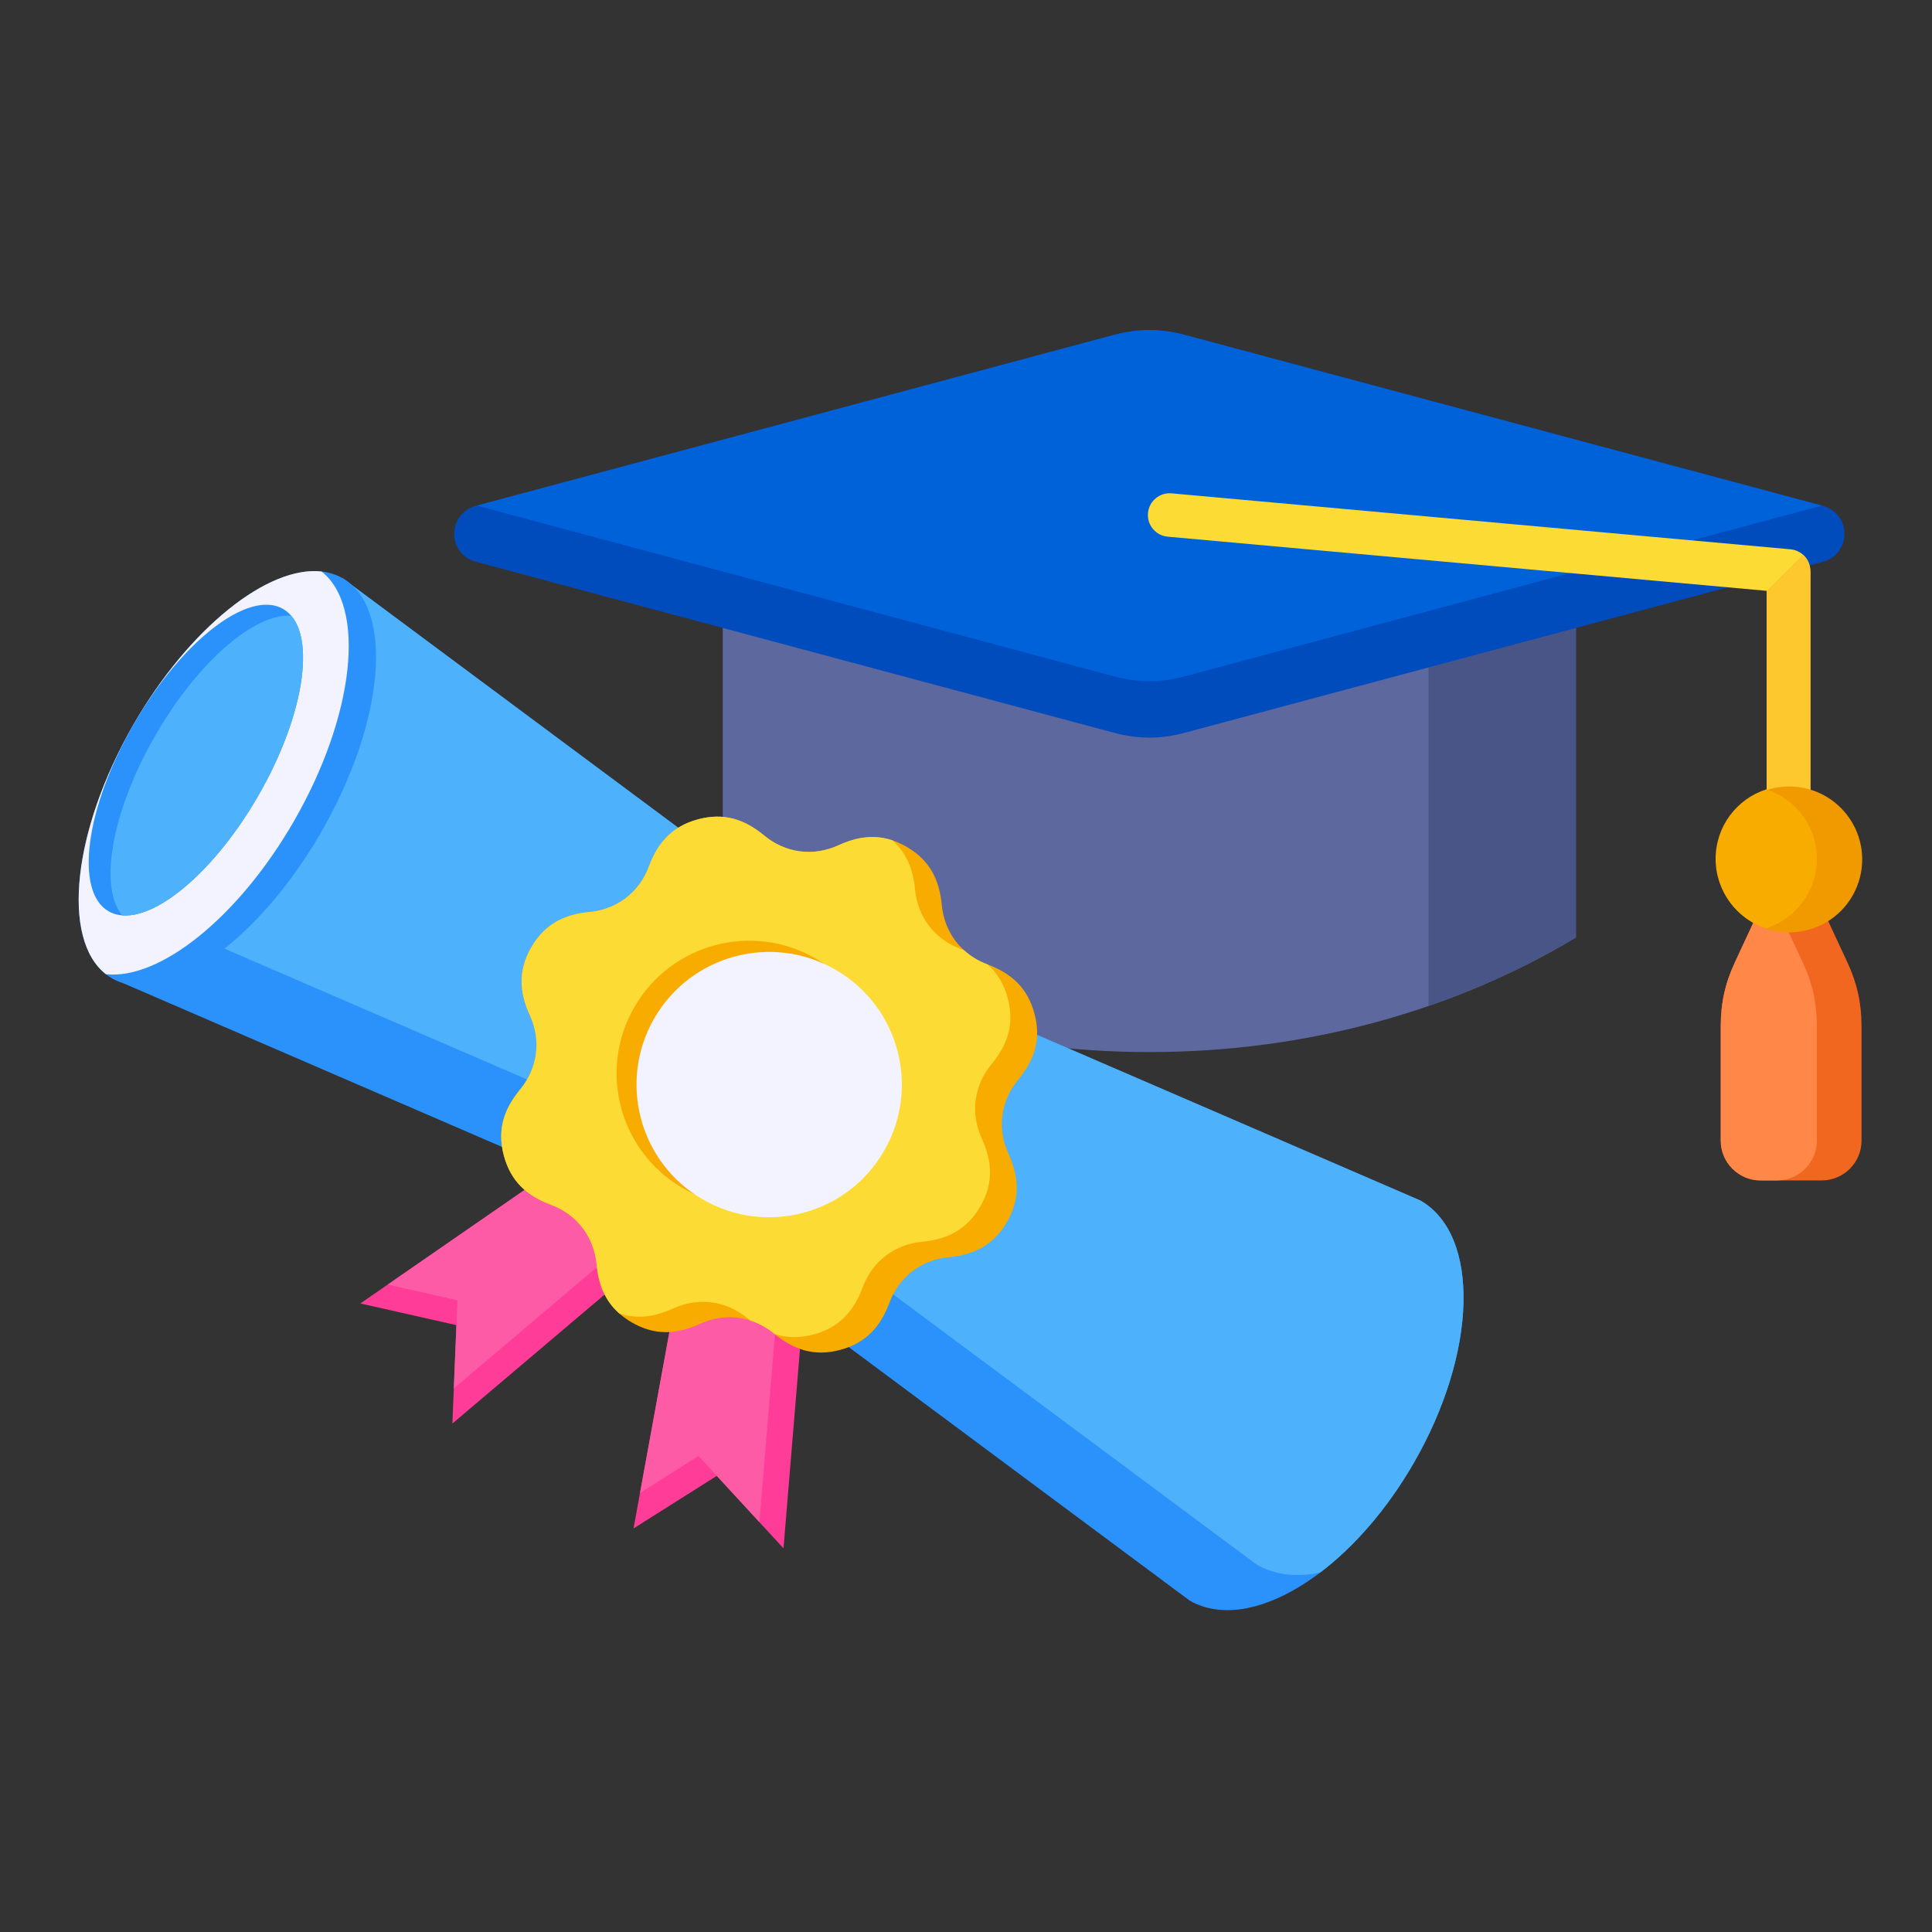 <svg width="150" height="150" viewBox="0 0 150 150" fill="none" xmlns="http://www.w3.org/2000/svg">
<rect x="0" y="0" width="150" height="150" fill="#333333" stroke="none"/>
<g clip-path="url(#clip0_527_71)">
<path fill-rule="evenodd" clip-rule="evenodd" d="M56.115 47.094H122.355V72.787C113.029 78.385 101.594 81.683 89.235 81.683C76.877 81.683 65.441 78.385 56.115 72.787V47.094Z" fill="#5D689E"/>
<path fill-rule="evenodd" clip-rule="evenodd" d="M110.91 47.094H122.355V72.787C118.821 74.908 114.985 76.698 110.91 78.105V47.094Z" fill="#495586"/>
<path fill-rule="evenodd" clip-rule="evenodd" d="M36.928 39.281L86.478 26.003C88.367 25.497 90.102 25.497 91.991 26.003L141.542 39.281C142.536 39.547 143.204 40.417 143.204 41.447C143.204 42.476 142.536 43.346 141.542 43.612L91.991 56.889C90.103 57.395 88.367 57.395 86.478 56.889L36.928 43.612C35.933 43.346 35.266 42.475 35.266 41.447C35.266 40.418 35.934 39.547 36.928 39.281Z" fill="#004CBD"/>
<path fill-rule="evenodd" clip-rule="evenodd" d="M37.023 39.254L86.478 26.003C88.367 25.497 90.102 25.497 91.991 26.003L141.445 39.254L91.991 52.506C90.102 53.012 88.367 53.012 86.478 52.506L37.023 39.254Z" fill="#0062D9"/>
<path fill-rule="evenodd" clip-rule="evenodd" d="M90.658 41.667C89.729 41.583 89.044 40.762 89.128 39.833C89.213 38.904 90.034 38.22 90.962 38.304L139.015 42.648C139.892 42.727 140.552 43.465 140.551 44.329H140.558V66.68C140.558 67.616 139.799 68.375 138.863 68.375C137.927 68.375 137.168 67.616 137.168 66.68V45.872L90.658 41.667Z" fill="#FCDB35"/>
<path fill-rule="evenodd" clip-rule="evenodd" d="M139.979 43.062C140.333 43.374 140.553 43.831 140.552 44.33H140.559V66.68C140.559 67.617 139.8 68.375 138.864 68.375C137.928 68.375 137.169 67.617 137.169 66.68V45.872L139.979 43.062L139.979 43.062Z" fill="#FDC72E"/>
<path fill-rule="evenodd" clip-rule="evenodd" d="M139.063 67.137H139.904L143.429 74.713C144.188 76.342 144.528 77.881 144.528 79.679V88.565C144.528 90.26 143.141 91.648 141.446 91.648H136.68C134.985 91.648 133.598 90.261 133.598 88.565V79.679C133.598 77.881 133.938 76.342 134.697 74.713L138.222 67.137H139.063Z" fill="#F2671F"/>
<path fill-rule="evenodd" clip-rule="evenodd" d="M137.976 91.647H136.68C134.985 91.647 133.598 90.26 133.598 88.564V79.678C133.598 77.881 133.938 76.342 134.697 74.712L137.328 69.057L139.96 74.712C140.718 76.342 141.059 77.88 141.059 79.678V88.564C141.059 90.26 139.672 91.647 137.976 91.647H137.976Z" fill="#FF8748"/>
<path d="M144.574 66.965C144.705 63.84 142.278 61.2 139.153 61.068C136.028 60.937 133.388 63.364 133.256 66.489C133.125 69.614 135.552 72.254 138.677 72.385C141.802 72.517 144.442 70.09 144.574 66.965Z" fill="#F19A00"/>
<path fill-rule="evenodd" clip-rule="evenodd" d="M137.13 72.073C134.85 71.341 133.2 69.203 133.2 66.68C133.2 64.157 134.85 62.019 137.13 61.287C139.409 62.019 141.059 64.157 141.059 66.68C141.059 69.203 139.409 71.341 137.13 72.073Z" fill="#F9AC00"/>
<path fill-rule="evenodd" clip-rule="evenodd" d="M8.685 75.954L53.329 95.248L92.36 124.264C97.017 126.949 104.804 122.177 109.754 113.603C114.704 105.028 114.943 95.899 110.288 93.211L65.643 73.919L26.614 44.901L8.686 75.954L8.685 75.954Z" fill="#2A92FA"/>
<path fill-rule="evenodd" clip-rule="evenodd" d="M102.493 122.097C105.119 120.109 107.685 117.189 109.755 113.603C114.705 105.029 114.944 95.899 110.289 93.212L65.644 73.92L26.614 44.902L11.494 71.091L55.205 89.982L97.564 121.471C98.986 122.291 100.677 122.47 102.493 122.097V122.097Z" fill="#4EB1FC"/>
<path fill-rule="evenodd" clip-rule="evenodd" d="M26.614 44.902C30.631 47.221 29.874 56.052 24.924 64.626C19.974 73.2 12.704 78.271 8.687 75.952C4.671 73.633 5.427 64.802 10.378 56.228C15.328 47.654 22.597 42.583 26.614 44.902Z" fill="#2A92FA"/>
<path fill-rule="evenodd" clip-rule="evenodd" d="M8.222 75.636C4.74 72.913 5.629 64.453 10.378 56.228C14.708 48.728 20.812 43.909 24.962 44.371C28.444 47.093 27.555 55.553 22.806 63.779C18.476 71.278 12.372 76.097 8.222 75.636H8.222Z" fill="#F3F3FF"/>
<path fill-rule="evenodd" clip-rule="evenodd" d="M21.983 47.279C24.65 48.819 23.779 55.322 20.037 61.804C16.294 68.286 11.098 72.292 8.431 70.752C5.764 69.212 6.636 62.709 10.378 56.227C14.12 49.745 19.316 45.739 21.983 47.279V47.279Z" fill="#2A92FA"/>
<path fill-rule="evenodd" clip-rule="evenodd" d="M22.613 47.807C24.471 49.98 23.445 55.901 20.037 61.804C16.744 67.506 12.328 71.292 9.497 71.071C7.638 68.898 8.665 62.978 12.073 57.075C15.365 51.373 19.782 47.587 22.613 47.807V47.807Z" fill="#4EB1FC"/>
<path fill-rule="evenodd" clip-rule="evenodd" d="M45.961 88.77L27.979 101.201L35.437 102.884L35.122 110.523L51.803 96.393L45.961 88.77Z" fill="#FF3C98"/>
<path fill-rule="evenodd" clip-rule="evenodd" d="M45.961 88.77L30.101 99.734L35.516 100.956L35.234 107.794L50.579 94.796L45.961 88.77Z" fill="#FD5BA6"/>
<path fill-rule="evenodd" clip-rule="evenodd" d="M53.113 97.162L49.188 118.668L55.651 114.585L60.83 120.209L62.634 98.422L53.113 97.162Z" fill="#FF3C98"/>
<path fill-rule="evenodd" clip-rule="evenodd" d="M53.114 97.162L49.691 115.913L54.233 113.044L58.962 118.179L60.619 98.156L53.114 97.162Z" fill="#FD5BA6"/>
<path fill-rule="evenodd" clip-rule="evenodd" d="M65.099 65.627C63.143 66.523 60.987 66.239 59.33 64.868C57.789 63.592 56.181 63.08 54.2 63.611C52.217 64.142 51.081 65.389 50.384 67.264C49.635 69.281 47.91 70.605 45.768 70.807C43.777 70.994 42.278 71.769 41.252 73.546C40.225 75.323 40.304 77.009 41.138 78.827C42.034 80.782 41.75 82.939 40.378 84.596C39.103 86.136 38.591 87.744 39.122 89.726C39.653 91.709 40.9 92.844 42.775 93.541C44.792 94.29 46.115 96.016 46.317 98.157C46.505 100.149 47.279 101.647 49.057 102.674C50.834 103.7 52.52 103.621 54.338 102.788C56.293 101.892 58.449 102.176 60.106 103.547C61.647 104.823 63.255 105.335 65.237 104.804C67.219 104.273 68.355 103.025 69.052 101.15C69.801 99.134 71.526 97.81 73.668 97.608C75.659 97.421 77.158 96.646 78.184 94.869C79.211 93.091 79.132 91.406 78.299 89.588C77.403 87.632 77.686 85.476 79.058 83.819C80.333 82.279 80.846 80.671 80.314 78.689C79.783 76.706 78.536 75.571 76.661 74.874C74.645 74.124 73.321 72.399 73.119 70.257C72.931 68.266 72.157 66.767 70.379 65.741C68.602 64.715 66.917 64.794 65.099 65.627Z" fill="#F9AC00"/>
<path fill-rule="evenodd" clip-rule="evenodd" d="M65.099 65.627C63.143 66.523 60.987 66.239 59.33 64.868C57.79 63.592 56.181 63.08 54.199 63.611C52.217 64.142 51.082 65.389 50.384 67.264C49.635 69.281 47.91 70.605 45.768 70.807C43.777 70.994 42.278 71.769 41.252 73.546C40.225 75.323 40.304 77.009 41.138 78.827C42.034 80.782 41.75 82.939 40.378 84.596C39.103 86.136 38.591 87.744 39.122 89.726C39.653 91.709 40.9 92.844 42.775 93.541C44.792 94.29 46.115 96.016 46.317 98.157C46.466 99.736 46.984 101.005 48.077 101.974C49.464 102.437 50.822 102.25 52.263 101.59C54.218 100.694 56.375 100.978 58.032 102.349C58.103 102.408 58.174 102.465 58.246 102.521C58.906 102.731 59.536 103.075 60.107 103.547L60.128 103.565C61.058 103.873 62.051 103.904 63.162 103.606C65.145 103.075 66.28 101.827 66.977 99.952C67.726 97.936 69.452 96.612 71.593 96.41C73.585 96.222 75.084 95.448 76.11 93.671C77.136 91.894 77.057 90.208 76.224 88.39C75.328 86.434 75.612 84.278 76.983 82.621C78.259 81.081 78.771 79.473 78.24 77.491C77.942 76.38 77.419 75.534 76.687 74.883L76.661 74.874C75.967 74.616 75.355 74.242 74.842 73.775C74.758 73.741 74.673 73.708 74.586 73.676C72.57 72.926 71.246 71.201 71.044 69.059C70.895 67.481 70.378 66.212 69.284 65.242C67.898 64.78 66.54 64.966 65.099 65.626V65.627Z" fill="#FCDB35"/>
<path fill-rule="evenodd" clip-rule="evenodd" d="M53.023 92.256C57.949 95.1 64.248 93.412 67.092 88.486C69.936 83.561 68.248 77.262 63.322 74.418C58.396 71.574 52.098 73.261 49.254 78.187C46.41 83.113 48.097 89.412 53.023 92.256Z" fill="#F9AC00"/>
<path fill-rule="evenodd" clip-rule="evenodd" d="M54.569 93.126C59.495 95.971 65.794 94.283 68.638 89.357C71.482 84.431 69.794 78.132 64.868 75.288C59.942 72.444 53.644 74.132 50.8 79.058C47.956 83.984 49.643 90.282 54.569 93.126Z" fill="#F3F3FF"/>
</g>
<defs>
<clipPath id="clip0_527_71">
<rect width="150" height="150" fill="white"/>
</clipPath>
</defs>
</svg>
